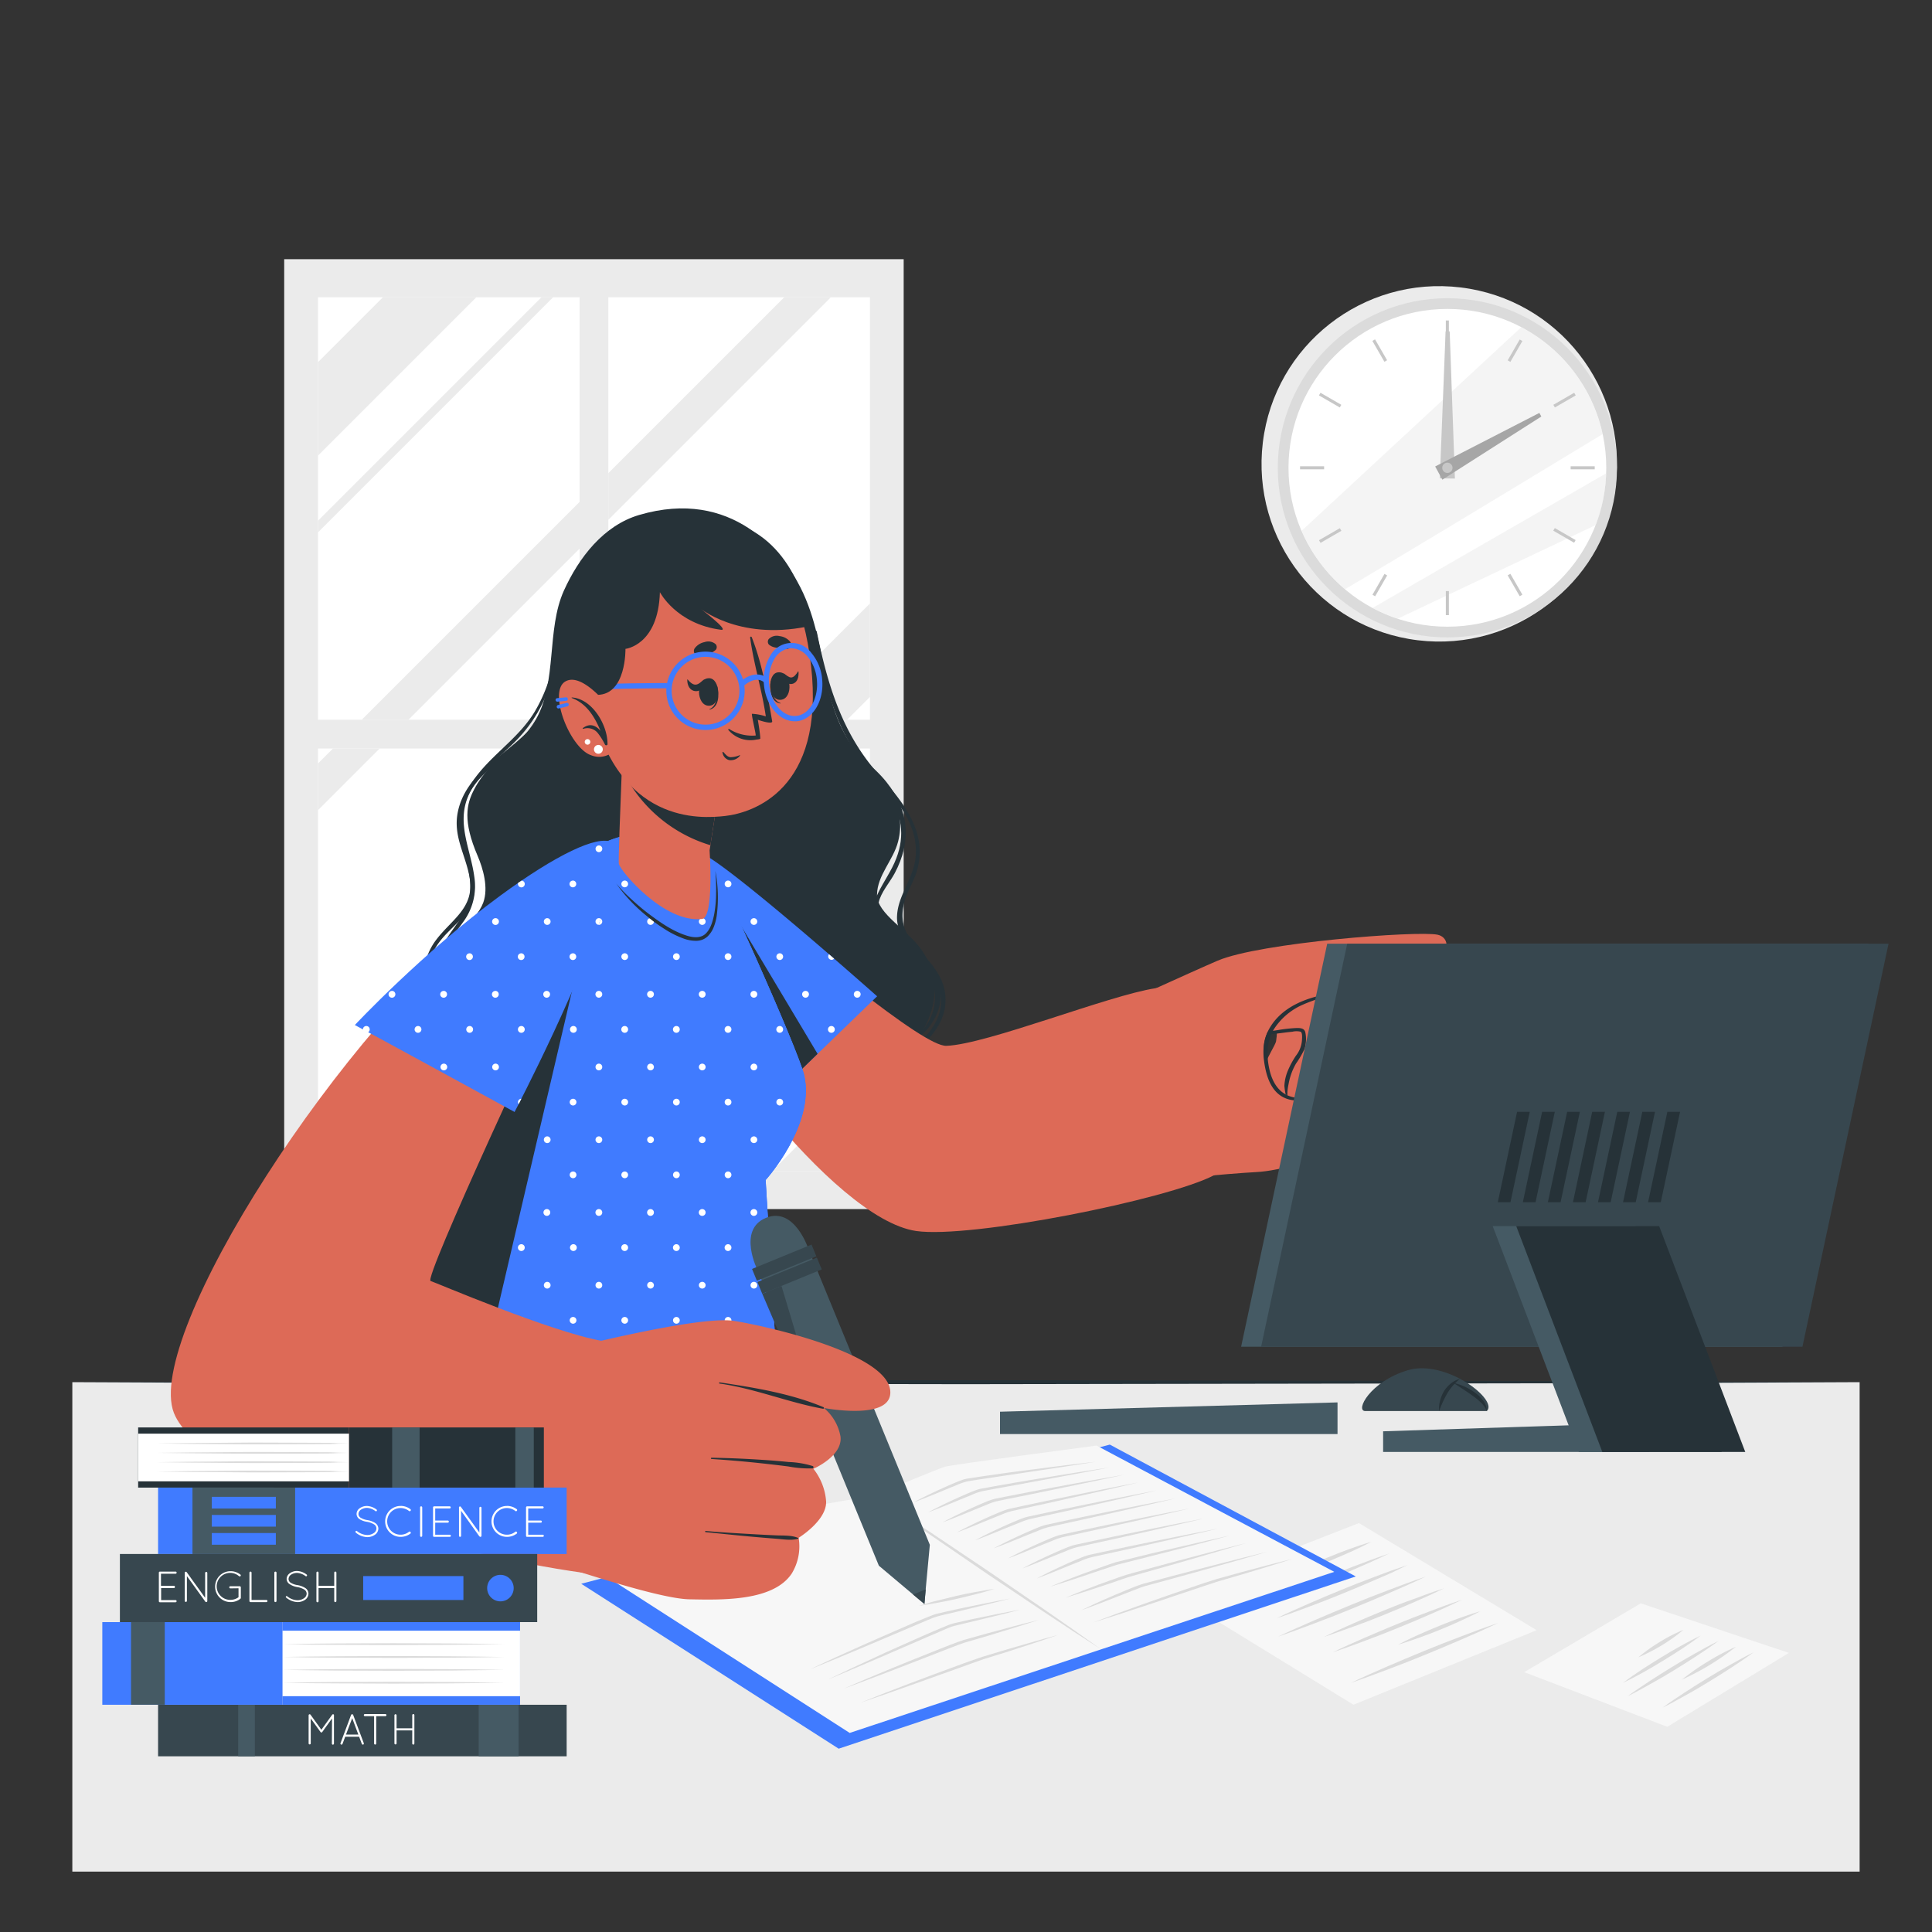 <svg xmlns="http://www.w3.org/2000/svg" viewBox="0 0 500 500"><rect x="0" y="0" width="500" height="500" fill="#333333" stroke="none"/><g id="freepik--background-complete--inject-80"><rect x="73.55" y="67.08" width="160.32" height="245.83" style="fill:#ebebeb"></rect><rect x="82.29" y="76.93" width="67.71" height="109.34" style="fill:#fff"></rect><rect x="157.44" y="76.93" width="67.7" height="109.34" style="fill:#fff"></rect><rect x="82.29" y="193.72" width="67.71" height="109.34" style="fill:#fff"></rect><rect x="157.44" y="193.72" width="67.7" height="109.34" style="fill:#fff"></rect><polygon points="123.28 76.93 82.29 117.92 82.29 93.74 99.1 76.93 123.28 76.93" style="fill:#ebebeb"></polygon><polygon points="82.29 299.03 150 231.32 150 255.49 102.42 303.07 82.29 303.07 82.29 299.03" style="fill:#ebebeb"></polygon><polygon points="211.77 193.72 157.44 248.06 157.44 223.88 187.59 193.72 211.77 193.72" style="fill:#ebebeb"></polygon><polygon points="225.14 156.18 225.14 180.36 219.22 186.28 195.04 186.28 225.14 156.18" style="fill:#ebebeb"></polygon><polygon points="225.14 277.74 225.14 301.91 223.98 303.07 199.81 303.07 225.14 277.74" style="fill:#ebebeb"></polygon><polygon points="86.17 193.72 98.25 193.72 82.29 209.68 82.29 197.6 86.17 193.72" style="fill:#ebebeb"></polygon><polygon points="93.61 186.28 150 129.89 150 141.98 105.7 186.28 93.61 186.28" style="fill:#ebebeb"></polygon><polygon points="215.04 76.93 157.44 134.53 157.44 122.45 202.96 76.93 215.04 76.93" style="fill:#ebebeb"></polygon><polygon points="143.15 76.93 82.29 137.79 82.29 134.77 140.12 76.93 143.15 76.93" style="fill:#ebebeb"></polygon><polygon points="120.13 303.07 150 273.2 150 276.22 123.15 303.07 120.13 303.07" style="fill:#ebebeb"></polygon><polygon points="225.14 198.06 225.14 201.08 157.44 268.78 157.44 265.75 225.14 198.06" style="fill:#ebebeb"></polygon><circle cx="372.47" cy="120.05" r="45.99" transform="translate(208.3 475.28) rotate(-83.06)" style="fill:#ebebeb"></circle><circle cx="374.58" cy="121.07" r="43.89" style="fill:#dbdbdb"></circle><circle cx="374.58" cy="121.07" r="41.12" style="fill:#fff"></circle><path d="M414.76,112.35c-18.72,11.34-49.49,30-66.69,40.15a41,41,0,0,1-11.23-15.11l56.88-52.72A41.15,41.15,0,0,1,414.76,112.35Z" style="fill:#ebebeb;opacity:0.5"></path><path d="M415.67,122.51A40.92,40.92,0,0,1,413,135.87l-51.28,24.25a41.87,41.87,0,0,1-6.48-2.78C370.68,148.38,399,132.1,415.67,122.51Z" style="fill:#ebebeb;opacity:0.5"></path><rect x="374.18" y="82.94" width="0.79" height="6.23" style="fill:#c7c7c7"></rect><rect x="356.68" y="87.63" width="0.8" height="6.23" transform="translate(2.46 190.68) rotate(-30)" style="fill:#c7c7c7"></rect><rect x="343.86" y="100.45" width="0.79" height="6.23" transform="translate(82.42 349.9) rotate(-60)" style="fill:#c7c7c7"></rect><rect x="336.45" y="120.67" width="6.23" height="0.79" style="fill:#c7c7c7"></rect><rect x="341.14" y="138.18" width="6.23" height="0.79" transform="translate(-23.17 190.71) rotate(-30)" style="fill:#c7c7c7"></rect><rect x="353.96" y="151" width="6.23" height="0.8" transform="translate(47.56 385.12) rotate(-60.03)" style="fill:#c7c7c7"></rect><rect x="374.18" y="152.97" width="0.79" height="6.23" style="fill:#c7c7c7"></rect><rect x="391.69" y="148.28" width="0.8" height="6.23" transform="translate(-23.17 216.33) rotate(-30)" style="fill:#c7c7c7"></rect><rect x="404.51" y="135.46" width="0.79" height="6.23" transform="translate(82.42 419.93) rotate(-60)" style="fill:#c7c7c7"></rect><rect x="406.48" y="120.67" width="6.23" height="0.79" style="fill:#c7c7c7"></rect><rect x="401.79" y="103.17" width="6.23" height="0.79" transform="translate(2.48 216.38) rotate(-30.01)" style="fill:#c7c7c7"></rect><rect x="388.97" y="90.35" width="6.23" height="0.8" transform="translate(117.61 385.08) rotate(-60.03)" style="fill:#c7c7c7"></rect><polygon points="375.18 85.76 376.53 123.85 372.63 123.8 374.12 85.75 375.18 85.76" style="fill:#c7c7c7"></polygon><polygon points="398.9 107.79 373.28 124.14 371.42 120.72 398.39 106.86 398.9 107.79" style="fill:#a6a6a6"></polygon><circle cx="374.58" cy="121.07" r="1.33" style="fill:#c7c7c7"></circle></g><g id="freepik--Desk--inject-80"><rect x="18.72" y="357.7" width="462.55" height="126.67" style="fill:#ebebeb"></rect><polygon points="18.67 357.7 76.49 357.45 134.31 357.36 249.94 357.18 365.58 357.36 423.4 357.45 481.22 357.7 423.4 357.96 365.58 358.05 249.94 358.23 134.31 358.05 76.49 357.96 18.67 357.7" style="fill:#263238"></polygon></g><g id="freepik--Sheets--inject-80"><polygon points="394.46 432.75 424.63 414.94 462.96 427.77 431.49 446.89 394.46 432.75" style="fill:#f7f7f7"></polygon><path d="M430.29,441.93c1.86-1.37,3.77-2.64,5.69-3.9s3.87-2.48,5.83-3.68,3.93-2.37,5.94-3.48l3-1.67c1-.53,2-1.08,3.07-1.58-.92.69-1.88,1.33-2.82,2l-2.87,1.91c-1.91,1.27-3.87,2.47-5.82,3.67s-3.94,2.37-5.95,3.48S432.36,440.91,430.29,441.93Z" style="fill:#dbdbdb"></path><path d="M435.28,434.69A61.15,61.15,0,0,1,442,430a59.15,59.15,0,0,1,7.27-3.83,67.21,67.21,0,0,1-14,8.52Z" style="fill:#dbdbdb"></path><path d="M421.2,439c1.86-1.37,3.77-2.65,5.69-3.91s3.87-2.47,5.83-3.68,3.93-2.36,5.94-3.48l3-1.67c1-.52,2-1.08,3.07-1.58-.92.7-1.88,1.33-2.82,2l-2.87,1.91c-1.91,1.27-3.87,2.47-5.82,3.68s-3.94,2.36-5.95,3.47S423.27,438,421.2,439Z" style="fill:#dbdbdb"></path><path d="M420,435.53c3.16-2.38,6.47-4.5,9.82-6.55s6.78-4,10.35-5.71c-3.16,2.39-6.47,4.51-9.83,6.56S423.61,433.82,420,435.53Z" style="fill:#dbdbdb"></path><path d="M424,428.92a42.89,42.89,0,0,1,5.58-4,41.22,41.22,0,0,1,6.1-3.12A47.09,47.09,0,0,1,424,428.92Z" style="fill:#dbdbdb"></path><polygon points="304.04 412.78 351.7 394.17 397.69 421.89 350.27 441.18 304.04 412.78" style="fill:#f7f7f7"></polygon><path d="M349.6,435.53c3.11-1.49,6.25-2.87,9.4-4.24s6.33-2.68,9.51-4,6.37-2.56,9.59-3.77l4.82-1.82c1.63-.56,3.24-1.17,4.87-1.71-1.55.75-3.12,1.45-4.68,2.17l-4.72,2.07c-3.15,1.38-6.33,2.68-9.51,4s-6.37,2.56-9.59,3.77S352.86,434.42,349.6,435.53Z" style="fill:#dbdbdb"></path><path d="M361.82,425.65c3.39-1.8,6.91-3.33,10.45-4.78s7.13-2.79,10.82-3.87a131.94,131.94,0,0,1-21.27,8.65Z" style="fill:#dbdbdb"></path><path d="M344.9,427.62c2.72-1.32,5.47-2.55,8.23-3.75s5.54-2.37,8.33-3.52,5.59-2.24,8.42-3.29l4.23-1.58c1.43-.49,2.84-1,4.28-1.47-1.35.67-2.73,1.28-4.09,1.93l-4.13,1.83c-2.76,1.22-5.55,2.36-8.33,3.51s-5.6,2.24-8.42,3.29S347.77,426.68,344.9,427.62Z" style="fill:#dbdbdb"></path><path d="M342.68,423.62c2.51-1.24,5.06-2.38,7.61-3.51s5.13-2.19,7.71-3.26,5.18-2.08,7.8-3l3.93-1.45c1.32-.45,2.63-.93,4-1.35-1.24.63-2.52,1.2-3.78,1.8l-3.82,1.71c-2.55,1.13-5.13,2.2-7.71,3.26s-5.18,2.08-7.8,3S345.35,422.76,342.68,423.62Z" style="fill:#dbdbdb"></path><path d="M330.81,423.54c3.1-1.48,6.25-2.87,9.4-4.23s6.33-2.69,9.5-4,6.38-2.57,9.6-3.78l4.82-1.81c1.62-.57,3.23-1.17,4.87-1.71-1.55.75-3.12,1.44-4.68,2.16l-4.73,2.07c-3.14,1.38-6.32,2.69-9.5,4s-6.37,2.57-9.59,3.77S334.07,422.44,330.81,423.54Z" style="fill:#dbdbdb"></path><path d="M330.42,418.79c2.74-1.33,5.53-2.57,8.32-3.79s5.61-2.4,8.43-3.56,5.66-2.27,8.51-3.33l4.29-1.6c1.44-.49,2.87-1,4.33-1.49-1.37.68-2.76,1.3-4.14,2L356,408.82c-2.79,1.23-5.61,2.39-8.42,3.55s-5.66,2.27-8.52,3.34S333.32,417.84,330.42,418.79Z" style="fill:#dbdbdb"></path><path d="M321.41,417.55c3.11-1.49,6.25-2.87,9.41-4.24s6.32-2.68,9.5-4,6.37-2.56,9.59-3.77l4.83-1.81c1.62-.57,3.23-1.18,4.86-1.72-1.55.75-3.12,1.45-4.68,2.17l-4.72,2.07c-3.15,1.38-6.33,2.68-9.5,4s-6.38,2.56-9.6,3.77S324.67,416.45,321.41,417.55Z" style="fill:#dbdbdb"></path><path d="M332.33,408.2c3.62-1.89,7.34-3.5,11.1-5.05s7.56-3,11.47-4.12c-3.61,1.89-7.34,3.5-11.09,5.05S336.24,407,332.33,408.2Z" style="fill:#dbdbdb"></path></g><g id="freepik--Character--inject-80"><path d="M119.23,269.23c11,14.25,30.6,20,47.81,21.5,17.54,1.48,37.33.21,53.39-7.65,7-3.43,13.54-8.51,17.72-15.2,4.5-7.17,5.16-14.8.6-21.69-3.68-5.57-11.86-9.65-11.78-14.68s4.24-8.92,5.46-13.73c2.08-8.22-2.24-14.5-7.87-20-13.32-13-9.33-29.7-17.37-45.68-4.57-9.09-17.66-25.93-41.8-18.82-9.17,2.71-15.57,11-19.45,19.56-4.56,10.11-1.7,23.58-7.22,33.28-4.73,8.27-11.44,9.48-16,18.17-2,3.76-3,8.18.9,17.23,1.4,3.28,2.85,8.25,1.44,12.09-2,5.32-8.29,7.65-10.46,13.19C111.65,254.47,114.37,262.94,119.23,269.23Z" style="fill:#263238"></path><path d="M232.76,269.9c8.26-1.21,12-12.6,6.88-18.55-3.24-3.77-8.17-5.58-11.42-9.33-5.34-6.18-.38-11.58,2.67-17.5,6.61-12.82-1.95-21.71-11-29.87-6.88-6.2-8.18-13.18-8.48-22.13,0-.13.23-.15.24,0,.53,6.59,1.33,13.07,5.79,18.3,3.64,4.25,8.52,7.2,12,11.61,5.89,7.39,6.49,15.31,2.11,23.56-1.26,2.36-3.62,5-4.16,7.63-1.26,6.14,3.27,9.39,7.57,12.49,3.3,2.38,7,5,8.15,9.15,1.8,6.25-3.86,14.59-10.26,15.15C232.54,270.43,232.42,270,232.76,269.9Z" style="fill:#263238"></path><path d="M228.17,276.1c5.1-3,10.63-5.71,13.69-11.06,4.52-7.91-.87-14-5.91-19.76-2.16-2.46-4-4.92-3.79-8.33.25-5.13,4-9.37,4.71-14.45,1.65-12.11-10.1-19.63-16-28.62-6-9.18-7.79-19.85-9.85-30.39,0-.22.31-.3.35-.07,2.72,13.47,6.46,26.13,15.71,36.63,6.45,7.31,13.32,15.24,10.12,25.63-.79,2.56-2.32,4.87-3.05,7.42-1.45,5.07-.14,8.39,3.14,12.08s6.81,7.19,7.34,12.17c1,9.66-8.6,15.92-16.12,19.51A.43.43,0,0,1,228.17,276.1Z" style="fill:#263238"></path><path d="M112.47,243.79c4.13-5.83,10.66-8.69,9-17.07-1.14-5.78-4.21-10.41-3-16.51,1-5.06,4.22-9,8-12.25,4.83-4.2,10.17-7.58,13.71-13.07,3.86-6,5.62-13,7.43-19.82,0-.13.27-.08.24.06-1.91,9.24-4.24,18.72-11.22,25.59-3.63,3.59-8,6.3-11.65,9.92-6.49,6.53-6.45,13.72-3.7,21.93,1.26,3.78,2.38,7.56.66,11.38s-5.34,6.19-7.88,9.39c-10.79,13.57,5.65,30.92,19.28,33.46.61.11.54,1.06-.09,1-10.2-1.59-21-11-23.19-21.09A16.12,16.12,0,0,1,112.47,243.79Z" style="fill:#263238"></path><path d="M112.91,251.08c.11-6.11,3.89-9.47,6.82-14.25,4.6-7.52-.15-15-.72-22.9-.39-5.53,1.84-10.22,5.24-14.26,4.57-5.44,10.42-9.31,14.16-15.54A39.69,39.69,0,0,0,143.87,162c0-.15.21-.12.22,0,.78,10.88-2.54,21.1-9.77,28.87-4.58,4.93-10.76,9-13.32,15.58-2.72,7,.81,13.45,1.75,20.45a15.57,15.57,0,0,1-2.94,11.79c-1.85,2.61-4.11,5-5.13,8.15-1.39,4.27-.48,9,1.26,13.08,5.48,12.83,18.87,20.89,31.63,23,.45.07.41.81,0,.74A44.44,44.44,0,0,1,118.31,266C115.23,261.76,112.81,256.48,112.91,251.08Z" style="fill:#263238"></path><polygon points="150.42 409.88 287.22 373.86 350.87 407.98 217.05 452.56 150.42 409.88" style="fill:#407BFF"></polygon><path d="M158.9,409.27l61,39.21,125.41-41.69-61.53-32.68s-37.53,4.94-39.28,5.48-18.3,7.42-18.3,7.42-23.22,4-24.8,4.57S158.9,409.27,158.9,409.27Z" style="fill:#f7f7f7"></path><polygon points="226.21 387.01 233.66 391.84 241.06 396.73 255.8 406.62 270.44 416.65 277.73 421.72 284.97 426.85 277.52 422.02 270.12 417.13 255.38 407.24 240.74 397.21 233.45 392.14 226.21 387.01" style="fill:#dbdbdb"></polygon><path d="M237.86,415.59c1.58-.52,3.19-1,4.8-1.38s3.23-.81,4.85-1.19,3.26-.72,4.9-1,3.28-.61,4.94-.83c-1.59.52-3.2,1-4.81,1.39s-3.23.81-4.85,1.18-3.24.72-4.88,1S239.53,415.37,237.86,415.59Z" style="fill:#dbdbdb"></path><path d="M209.88,431.92c4.13-2,8.3-3.87,12.47-5.74s8.37-3.69,12.57-5.52c2.09-.92,4.21-1.78,6.34-2.63a9.83,9.83,0,0,1,1.69-.5l1.68-.39,3.35-.75c4.48-.94,9-1.86,13.46-2.68-4.43,1.15-8.88,2.21-13.33,3.29l-3.33.79a25.11,25.11,0,0,0-3.26.89c-2.11.85-4.21,1.78-6.32,2.66l-12.63,5.35C218.35,428.46,214.13,430.22,209.88,431.92Z" style="fill:#dbdbdb"></path><path d="M214.15,434.72q6-2.91,12.08-5.68c4-1.88,8.11-3.66,12.17-5.48q3-1.35,6.14-2.63c.52-.21,1-.42,1.58-.62s1.1-.28,1.64-.41l3.26-.74c4.35-.92,8.71-1.81,13.09-2.59-4.31,1.13-8.63,2.16-13,3.21l-3.24.78c-.54.13-1.09.25-1.59.42s-1,.4-1.52.61l-6.12,2.64c-4.09,1.75-8.15,3.57-12.24,5.3S218.27,433,214.15,434.72Z" style="fill:#dbdbdb"></path><path d="M218.39,437c4.08-1.79,8.19-3.51,12.31-5.21s8.26-3.35,12.4-5c2.08-.81,4.12-1.64,6.28-2.36l6.44-1.8c4.3-1.16,8.6-2.32,12.94-3.38-4.24,1.4-8.5,2.69-12.77,4l-6.41,1.88c-2.06.7-4.14,1.57-6.22,2.35-4.16,1.59-8.29,3.26-12.46,4.83S222.58,435.51,218.39,437Z" style="fill:#dbdbdb"></path><path d="M279.82,416.74q5.7-2.78,11.55-5.16c1-.4,1.95-.81,2.94-1.18.5-.18,1-.36,1.53-.52l1.53-.4,6.11-1.63c4.06-1.09,8.15-2.12,12.23-3.18s8.16-2.07,12.26-3.08c-4.05,1.19-8.09,2.37-12.15,3.5s-8.11,2.3-12.18,3.4l-6.09,1.66-1.52.42c-.47.15-1,.34-1.46.53l-2.94,1.13C287.72,413.78,283.8,415.32,279.82,416.74Z" style="fill:#dbdbdb"></path><path d="M275.7,413.51q5.66-2.38,11.41-4.43c1.93-.68,3.83-1.4,5.83-1.93l5.9-1.61c3.93-1.08,7.88-2.11,11.82-3.16s7.89-2.05,11.85-3.05c-3.91,1.18-7.81,2.35-11.73,3.48s-7.84,2.28-11.77,3.37l-5.88,1.66c-1,.26-1.92.6-2.89.92l-2.9,1Q281.57,411.74,275.7,413.51Z" style="fill:#dbdbdb"></path><path d="M271.72,410.64c3.75-1.55,7.53-3,11.35-4.36,1.91-.67,3.8-1.38,5.76-2l5.91-1.45c3.94-1,7.88-1.87,11.83-2.79s7.89-1.81,11.85-2.68c-3.91,1.06-7.82,2.11-11.74,3.12s-7.84,2-11.77,3c-2,.5-3.94,1-5.88,1.49l-5.74,1.91Q277.54,408.89,271.72,410.64Z" style="fill:#dbdbdb"></path><path d="M268.32,408.51c3.6-1.94,7.29-3.64,11.06-5.22.47-.2.94-.39,1.43-.56a12.15,12.15,0,0,1,1.51-.42l3-.65,6-1.27c8-1.66,16-3.28,24-4.8-7.92,1.87-15.87,3.65-23.81,5.43l-6,1.31-3,.67a16.61,16.61,0,0,0-2.83,1C275.88,405.47,272.15,407.11,268.32,408.51Z" style="fill:#dbdbdb"></path><path d="M264.59,405.92c3.6-1.94,7.29-3.64,11.06-5.23.47-.2.94-.38,1.43-.55a10.41,10.41,0,0,1,1.52-.42l3-.65,6-1.27c8-1.66,15.95-3.29,23.95-4.81-7.92,1.88-15.87,3.66-23.81,5.44l-6,1.31-3,.67a16.61,16.61,0,0,0-2.83,1C272.15,402.88,268.42,404.51,264.59,405.92Z" style="fill:#dbdbdb"></path><path d="M260.86,403.32c3.6-1.93,7.29-3.63,11.06-5.22.47-.2.94-.38,1.43-.55a10.41,10.41,0,0,1,1.52-.42l3-.65,6-1.28c8-1.66,15.95-3.28,23.95-4.8-7.92,1.88-15.87,3.66-23.81,5.43l-6,1.32-3,.67a17.48,17.48,0,0,0-2.83,1C268.42,400.29,264.69,401.92,260.86,403.32Z" style="fill:#dbdbdb"></path><path d="M257.13,400.73c3.6-1.93,7.29-3.64,11.06-5.22.47-.2.94-.39,1.43-.56a10.36,10.36,0,0,1,1.52-.41l3-.66,6-1.27c8-1.66,16-3.28,24-4.8-7.92,1.88-15.87,3.66-23.81,5.43l-6,1.32-3,.67a16,16,0,0,0-2.83,1C264.69,397.7,261,399.33,257.13,400.73Z" style="fill:#dbdbdb"></path><path d="M252.32,398.65c3.6-1.94,7.29-3.64,11.06-5.23.47-.19.94-.38,1.43-.55a11.83,11.83,0,0,1,1.52-.42l3-.65,6-1.27c8-1.66,16-3.28,24-4.8-7.92,1.87-15.87,3.65-23.81,5.43l-6,1.31-3,.67a16.91,16.91,0,0,0-2.83,1C259.88,395.61,256.15,397.25,252.32,398.65Z" style="fill:#dbdbdb"></path><path d="M247.64,396.59c3.6-1.94,7.29-3.64,11.06-5.23.47-.2.94-.38,1.43-.55a10.41,10.41,0,0,1,1.52-.42l3-.65,6-1.27c8-1.66,15.95-3.29,23.95-4.8-7.92,1.87-15.87,3.65-23.81,5.43l-6,1.31-3,.67a16.91,16.91,0,0,0-2.83,1C255.2,393.55,251.47,395.19,247.64,396.59Z" style="fill:#dbdbdb"></path><path d="M243.91,394c3.59-1.94,7.28-3.64,11-5.22.47-.2.94-.39,1.43-.55a9.29,9.29,0,0,1,1.52-.42l3-.6,6-1.17c8-1.52,16-3,24-4.36-7.95,1.73-15.91,3.36-23.87,5l-6,1.21-3,.62a16.46,16.46,0,0,0-2.82,1C251.46,391,247.74,392.59,243.91,394Z" style="fill:#dbdbdb"></path><path d="M240.18,391.4c3.59-1.93,7.27-3.63,11-5.21.47-.2.94-.38,1.43-.55a9,9,0,0,1,1.52-.41l3-.55,6-1.05c8-1.35,16-2.66,24-3.85-8,1.56-15.95,3-23.93,4.48l-6,1.09-3,.57a15.05,15.05,0,0,0-2.81,1C247.72,388.38,244,390,240.18,391.4Z" style="fill:#dbdbdb"></path><path d="M236.45,388.81c3.58-1.92,7.26-3.62,11-5.2.47-.2.94-.39,1.43-.55a7.74,7.74,0,0,1,1.52-.41l3-.46,6-.86c4-.56,8-1.05,12.05-1.57s8-1,12.06-1.44c-8,1.27-16,2.45-24,3.65l-6,.9-3,.48a14.41,14.41,0,0,0-2.8.94C244,385.79,240.27,387.41,236.45,388.81Z" style="fill:#dbdbdb"></path><path d="M222.72,440.65c4.17-1.7,8.37-3.32,12.58-4.93s8.44-3.15,12.66-4.72c2.12-.78,4.22-1.53,6.39-2.25l6.47-1.95c4.32-1.25,8.64-2.51,13-3.68-4.26,1.49-8.54,2.88-12.83,4.27l-6.44,2c-2.1.71-4.22,1.53-6.34,2.27l-12.72,4.55C231.24,437.74,227,439.22,222.72,440.65Z" style="fill:#dbdbdb"></path><path d="M282.9,419.9c4.22-1.61,8.47-3.15,12.72-4.67s8.54-3,12.81-4.46c2.14-.74,4.26-1.44,6.46-2.12l6.53-1.81c4.36-1.17,8.72-2.34,13.11-3.42-4.3,1.4-8.62,2.71-12.95,4l-6.51,1.9c-2.12.66-4.27,1.44-6.41,2.14l-12.86,4.29C291.51,417.17,287.21,418.57,282.9,419.9Z" style="fill:#dbdbdb"></path><path d="M170.67,243c6.78,20.66,44.82,72.41,66.41,75.58,14.08,2.06,65.33-8.17,77.21-14.48,13.91-7.38-6-49.75-15.17-48.36-12.26,1.86-43.67,14.53-54.19,14.92-6.05.23-35.5-24.58-63.52-47.62C170.56,214.15,166.62,230.7,170.67,243Z" style="fill:#dd6a57"></path><path d="M312.65,250c7.42-.21,15.9-1.05,23.25,1.47s10.35,14.25,9.45,17.05-9.3,19.33-16.7,16.95,1.38-14.33,1.6-16,.57-3.68-.88-4S299.79,269,299.79,269Z" style="fill:#dd6a57"></path><path d="M312.8,251.19c.42.13,22.74-1.3,30.09,1.21s10.35,14.26,9.45,17-9.3,19.34-16.69,17,1.38-14.34,1.59-16,.57-3.68-.87-4-29.59,3.43-29.59,3.43Z" style="fill:#dd6a57"></path><path d="M333.44,284.66c-.54-1.46-.13-3.27.17-4.76a16.18,16.18,0,0,1,1.79-4.64,26.47,26.47,0,0,0,2.21-3.78,8.58,8.58,0,0,0,.22-4.24c-.23-1.22-1.43-1.21-2.47-1.18a37.59,37.59,0,0,0-4.61.52c-1.64.25-3.27.53-4.9.8a41.46,41.46,0,0,0-5.06,1c-.12,0-.11.24,0,.23a41.08,41.08,0,0,0,4.29-.48c1.62-.21,3.24-.4,4.86-.58s3-.4,4.53-.54a4.55,4.55,0,0,1,2.14,0c.52.31.35,1.79.33,2.28a7.23,7.23,0,0,1-1.54,3.91,22.3,22.3,0,0,0-2.07,3.81,11.46,11.46,0,0,0-.93,4,16.08,16.08,0,0,0,.74,3.75C333.21,284.91,333.5,284.83,333.44,284.66Z" style="fill:#263238"></path><path d="M283.1,263.05s26.5-12.08,32-14.42c10.95-4.69,51.73-7.81,56.92-6.73s3.7,12-24.21,14.79c-14.7,1.49-19.37,8.14-20.45,12.31s.39,13.06,7.33,15.08,14.64-6.58,21.32-5.66-1.22,11.17-7.84,16.43S331.63,303,325,303.34s-27.64,2.33-27.64,2.33Z" style="fill:#dd6a57"></path><path d="M344.75,282c-3.24,1.18-7,2.83-10.47,1.86s-5.12-4-5.83-7.43-.61-7,1.25-10.09a16.88,16.88,0,0,1,7.2-6.21,41,41,0,0,1,11.33-3.2c.17,0,.11-.29-.07-.27-3.62.4-14.77,1.26-19.54,9.33-1.95,3.29-1.9,6.81-1.2,10.31.64,3.23,2,6.59,5.26,7.93,4,1.64,8.52-.54,12.24-2.07C345.08,282.09,344.92,281.93,344.75,282Z" style="fill:#263238"></path><path d="M227,257.84s-9.66,9.33-18.43,17.82c-6.9,6.73-13.27,12.93-13.87,13.65a284.69,284.69,0,0,1-22.64-42.53c-8.42-20.15-1.4-29.48,8.09-26.4a17.16,17.16,0,0,1,4.08,2C195.56,229.9,227,257.84,227,257.84Z" style="fill:#407BFF"></path><path d="M169.23,238.49a.87.87,0,1,1-.87-.87A.87.87,0,0,1,169.23,238.49Zm12.5-.87a.87.87,0,1,0,.88.87A.87.87,0,0,0,181.73,237.62Zm13.38,0a.87.87,0,1,0,.87.87A.87.87,0,0,0,195.11,237.62Zm-20.06-9.73a.87.87,0,1,0,.87.87A.87.87,0,0,0,175.05,227.89Zm13.37,0a.87.87,0,1,0,.87.87A.87.87,0,0,0,188.42,227.89Zm-6.69,28.55a.88.88,0,1,0,.88.88A.87.87,0,0,0,181.73,256.44Zm13.38,0a.88.88,0,1,0,.87.88A.87.87,0,0,0,195.11,256.44Zm13.37,0a.88.88,0,1,0,.87.88A.87.87,0,0,0,208.48,256.44Zm13.37,0a.88.88,0,1,0,.88.88A.87.87,0,0,0,221.85,256.44Zm-46.8-9.73a.87.87,0,1,0,.87.87A.87.87,0,0,0,175.05,246.71Zm13.37,0a.87.87,0,1,0,.87.87A.87.87,0,0,0,188.42,246.71Zm13.37,0a.87.87,0,1,0,.88.87A.87.87,0,0,0,201.79,246.71Zm12.76.25a.87.87,0,1,0,1.32,1.14Zm-19.44,28.31a.87.87,0,1,0,.87.87A.87.87,0,0,0,195.11,275.27Zm-6.69-9.74a.88.88,0,1,0,.87.87A.87.87,0,0,0,188.42,265.53Zm13.37,0a.88.88,0,1,0,.88.87A.87.87,0,0,0,201.79,265.53Zm13.38,0a.88.88,0,1,0,.87.87A.88.88,0,0,0,215.17,265.53Z" style="fill:#fff"></path><path d="M211.59,272.74l-3,2.92c-6.9,6.73-13.28,12.93-13.87,13.65a284.69,284.69,0,0,1-22.64-42.53c-.49-1.18-.94-2.33-1.33-3.45-.21-.6-.41-1.19-.59-1.77-5.2-16.53,1.38-24,10-21.18l.18.07Z" style="fill:#263238"></path><path d="M201,353.1l-2.85-47.72s12.84-14.2,10-27c-1.43-6.5-23.58-55.87-25.75-57.9-8.73-8.13-23.46-4.89-29.5-.32-33.48,25.3-57.07,79.59-68.39,133Z" style="fill:#407BFF"></path><path d="M201,353.1l-2.85-47.72s12.84-14.2,10-27c-1.43-6.5-23.58-55.87-25.75-57.9-8.73-8.13-23.46-4.89-29.5-.32-33.48,25.3-57.07,79.59-68.39,133Z" style="fill:#407BFF"></path><path d="M198.1,305.38,201,353.1H84.45c11.32-53.37,34.91-107.66,68.39-133a19.57,19.57,0,0,1,4.24-2.37c7.14-3,18.18-3.91,25.26,2.69,2.17,2,24.32,51.4,25.75,57.9C210.94,291.18,198.1,305.38,198.1,305.38Z" style="fill:#407BFF"></path><path d="M155.86,219.67a.87.87,0,1,1-.87-.87A.87.87,0,0,1,155.86,219.67Zm12.5-.87a.87.87,0,1,0,.87.87A.87.87,0,0,0,168.36,218.8Zm12.59.51a.87.87,0,0,0,.79,1.23.85.85,0,0,0,.5-.16A14.06,14.06,0,0,0,181,219.31Zm-39.33,18.31a.87.87,0,1,0,.87.87A.88.88,0,0,0,141.62,237.62Zm13.37,0a.87.87,0,1,0,.87.87A.87.87,0,0,0,155,237.62Zm13.37,0a.87.87,0,1,0,.87.87A.87.87,0,0,0,168.36,237.62Zm13.37,0a.87.87,0,1,0,.88.87A.87.87,0,0,0,181.73,237.62Zm-33.43-9.73a.87.87,0,1,0,.88.87A.87.87,0,0,0,148.3,227.89Zm13.38,0a.87.87,0,1,0,.87.87A.87.87,0,0,0,161.68,227.89Zm13.37,0a.87.87,0,1,0,.87.87A.87.87,0,0,0,175.05,227.89Zm-46.81,28.55a.88.88,0,1,0,.88.88A.87.87,0,0,0,128.24,256.44Zm13.38,0a.88.88,0,1,0,0,1.75.88.88,0,0,0,0-1.75Zm13.37,0a.88.88,0,1,0,.87.88A.87.87,0,0,0,155,256.44Zm13.37,0a.88.88,0,1,0,.87.88A.87.87,0,0,0,168.36,256.44Zm13.37,0a.88.88,0,1,0,.88.88A.87.87,0,0,0,181.73,256.44Zm13.38,0a.88.88,0,1,0,.87.88A.87.87,0,0,0,195.11,256.44Zm-60.18-9.73a.87.87,0,1,0,.87.87A.87.87,0,0,0,134.93,246.71Zm13.37,0a.87.87,0,1,0,.88.87A.87.87,0,0,0,148.3,246.71Zm13.38,0a.87.87,0,1,0,.87.87A.87.87,0,0,0,161.68,246.71Zm13.37,0a.87.87,0,1,0,.87.87A.87.87,0,0,0,175.05,246.71Zm13.37,0a.87.87,0,1,0,.87.87A.87.87,0,0,0,188.42,246.71Zm-73.55,28.56a.87.87,0,1,0,.87.87A.87.87,0,0,0,114.87,275.27Zm13.37,0a.87.87,0,1,0,.88.87A.87.87,0,0,0,128.24,275.27Zm13.38,0a.87.87,0,1,0,.87.87A.88.88,0,0,0,141.62,275.27Zm13.37,0a.87.87,0,1,0,.87.87A.87.87,0,0,0,155,275.27Zm13.37,0a.87.87,0,1,0,.87.87A.87.87,0,0,0,168.36,275.27Zm13.37,0a.87.87,0,1,0,.88.87A.87.87,0,0,0,181.73,275.27Zm13.38,0a.87.87,0,1,0,.87.87A.87.87,0,0,0,195.11,275.27Zm-73.55-9.74a.88.88,0,1,0,.87.87A.87.87,0,0,0,121.56,265.53Zm13.37,0a.88.88,0,1,0,.87.87A.87.87,0,0,0,134.93,265.53Zm13.37,0a.88.88,0,0,0,0,1.75.88.88,0,1,0,0-1.75Zm13.38,0a.88.88,0,1,0,.87.87A.87.87,0,0,0,161.68,265.53Zm13.37,0a.88.88,0,1,0,.87.87A.87.87,0,0,0,175.05,265.53Zm13.37,0a.88.88,0,1,0,.87.87A.87.87,0,0,0,188.42,265.53Zm13.37,0a.88.88,0,1,0,.88.87A.87.87,0,0,0,201.79,265.53Zm-99.62,28.89c-.19.46-.38.93-.56,1.4a.87.87,0,0,0,.76-.86A.82.82,0,0,0,102.17,294.42Zm12.7-.33a.87.87,0,1,0,.87.87A.87.87,0,0,0,114.87,294.09Zm13.37,0a.87.87,0,1,0,.88.87A.87.87,0,0,0,128.24,294.09Zm13.38,0a.87.87,0,1,0,.87.87A.88.88,0,0,0,141.62,294.09Zm13.37,0a.87.87,0,1,0,.87.87A.87.87,0,0,0,155,294.09Zm13.37,0a.87.87,0,1,0,.87.87A.87.87,0,0,0,168.36,294.09Zm13.37,0a.87.87,0,1,0,.88.87A.87.87,0,0,0,181.73,294.09Zm13.38,0a.87.87,0,1,0,.87.87A.87.87,0,0,0,195.11,294.09Zm-86.93-9.73a.87.87,0,1,0,.88.87A.87.87,0,0,0,108.18,284.36Zm13.38,0a.87.87,0,1,0,.87.87A.87.87,0,0,0,121.56,284.36Zm13.37,0a.87.87,0,1,0,.87.87A.87.87,0,0,0,134.93,284.36Zm13.37,0a.87.87,0,1,0,.88.87A.87.87,0,0,0,148.3,284.36Zm13.38,0a.87.87,0,1,0,.87.87A.87.87,0,0,0,161.68,284.36Zm13.37,0a.87.87,0,1,0,.87.87A.87.87,0,0,0,175.05,284.36Zm13.37,0a.87.87,0,1,0,.87.87A.87.87,0,0,0,188.42,284.36Zm13.37,0a.87.87,0,1,0,.88.87A.87.87,0,0,0,201.79,284.36ZM101.5,312.91a.88.88,0,1,0,.87.88A.87.87,0,0,0,101.5,312.91Zm13.37,0a.88.88,0,1,0,.87.88A.87.87,0,0,0,114.87,312.91Zm13.37,0a.88.88,0,1,0,.88.88A.87.87,0,0,0,128.24,312.91Zm13.38,0a.88.88,0,1,0,0,1.75.88.88,0,0,0,0-1.75Zm13.37,0a.88.88,0,1,0,.87.88A.87.87,0,0,0,155,312.91Zm13.37,0a.88.88,0,1,0,.87.88A.87.87,0,0,0,168.36,312.91Zm13.37,0a.88.88,0,1,0,.88.88A.87.87,0,0,0,181.73,312.91Zm13.38,0a.88.88,0,1,0,.87.88A.87.87,0,0,0,195.11,312.91Zm-86.93-9.73a.87.87,0,1,0,.88.87A.87.87,0,0,0,108.18,303.18Zm13.38,0a.87.87,0,1,0,.87.87A.87.87,0,0,0,121.56,303.18Zm13.37,0a.87.87,0,1,0,.87.87A.87.87,0,0,0,134.93,303.18Zm13.37,0a.87.87,0,1,0,.88.87A.87.87,0,0,0,148.3,303.18Zm13.38,0a.87.87,0,1,0,.87.87A.87.87,0,0,0,161.68,303.18Zm13.37,0a.87.87,0,1,0,.87.87A.87.87,0,0,0,175.05,303.18Zm13.37,0a.87.87,0,1,0,.87.87A.87.87,0,0,0,188.42,303.18ZM94.81,322a.88.88,0,1,0,.87.87A.87.87,0,0,0,94.81,322Zm6.69,9.74a.87.87,0,1,0,.87.87A.87.87,0,0,0,101.5,331.74Zm13.37,0a.87.87,0,1,0,.87.87A.87.87,0,0,0,114.87,331.74Zm13.37,0a.87.87,0,1,0,.88.87A.87.87,0,0,0,128.24,331.74Zm13.38,0a.87.87,0,1,0,.87.87A.88.88,0,0,0,141.62,331.74Zm13.37,0a.87.87,0,1,0,.87.87A.87.87,0,0,0,155,331.74Zm13.37,0a.87.87,0,1,0,.87.87A.87.87,0,0,0,168.36,331.74Zm13.37,0a.87.87,0,1,0,.88.87A.87.87,0,0,0,181.73,331.74Zm13.38,0a.87.87,0,1,0,.87.87A.87.87,0,0,0,195.11,331.74ZM108.18,322a.88.88,0,1,0,.88.87A.87.87,0,0,0,108.18,322Zm13.38,0a.88.88,0,1,0,.87.87A.87.87,0,0,0,121.56,322Zm13.37,0a.88.88,0,1,0,.87.87A.87.87,0,0,0,134.93,322Zm13.37,0a.88.88,0,0,0,0,1.75.88.88,0,1,0,0-1.75Zm13.38,0a.88.88,0,1,0,.87.87A.87.87,0,0,0,161.68,322Zm13.37,0a.88.88,0,1,0,.87.87A.87.87,0,0,0,175.05,322Zm13.37,0a.88.88,0,1,0,.87.87A.87.87,0,0,0,188.42,322ZM94.81,340.83a.87.87,0,1,0,.87.87A.87.87,0,0,0,94.81,340.83Zm-6.68,9.73a.88.88,0,1,0,.87.87A.87.87,0,0,0,88.13,350.56Zm13.37,0a.88.88,0,1,0,.87.87A.87.87,0,0,0,101.5,350.56Zm13.37,0a.88.88,0,1,0,.87.87A.87.87,0,0,0,114.87,350.56Zm13.37,0a.88.88,0,0,0,0,1.75.88.88,0,1,0,0-1.75Zm13.38,0a.88.88,0,1,0,.87.87A.88.88,0,0,0,141.62,350.56Zm13.37,0a.88.88,0,1,0,.87.87A.87.87,0,0,0,155,350.56Zm13.37,0a.88.88,0,1,0,.87.87A.87.87,0,0,0,168.36,350.56Zm13.37,0a.88.88,0,0,0,0,1.75.88.88,0,1,0,0-1.75Zm13.38,0a.88.88,0,1,0,.87.87A.87.87,0,0,0,195.11,350.56Zm-86.93-9.73a.87.87,0,1,0,.88.87A.87.87,0,0,0,108.18,340.83Zm13.38,0a.87.87,0,1,0,.87.87A.87.87,0,0,0,121.56,340.83Zm13.37,0a.87.87,0,1,0,.87.87A.87.87,0,0,0,134.93,340.83Zm13.37,0a.87.87,0,1,0,.88.87A.87.87,0,0,0,148.3,340.83Zm13.38,0a.87.87,0,1,0,.87.87A.87.87,0,0,0,161.68,340.83Zm13.37,0a.87.87,0,1,0,.87.87A.87.87,0,0,0,175.05,340.83Zm13.37,0a.87.87,0,1,0,.87.87A.87.87,0,0,0,188.42,340.83Z" style="fill:#fff"></path><path d="M157.08,217.77,125.44,353.1h-41c11.32-53.37,34.91-107.66,68.39-133A19.57,19.57,0,0,1,157.08,217.77Z" style="fill:#263238"></path><path d="M183.64,220.05s1.22,17.42-1.95,17.78c-9.75,1.11-20.89-12.11-21.53-14.22-.16-.54.35-14.1.77-24.64.27-6.78.51-12.31.51-12.31l25.25,13.79-2.84,18.29Z" style="fill:#dd6a57"></path><path d="M186.69,200.45l-2.84,18.29A37.12,37.12,0,0,1,160.93,199c.27-6.78.51-12.31.51-12.31l3.18,1.6Z" style="fill:#263238"></path><path d="M209.9,172.26c3.67,32.28-15.25,38.12-22.21,38.91-6.32.71-27.93,2.33-34.91-29.4s6.86-43.64,21.23-46S206.23,140,209.9,172.26Z" style="fill:#dd6a57"></path><path d="M203.39,168c-.77-.06-1.46-.24-2.21-.37a3.6,3.6,0,0,1-2.19-.81,1.16,1.16,0,0,1-.06-1.41,2.88,2.88,0,0,1,2.79-.79,4.22,4.22,0,0,1,2.71,1.38A1.23,1.23,0,0,1,203.39,168Z" style="fill:#263238"></path><path d="M181,169.69a21,21,0,0,0,2.17-.56,3.59,3.59,0,0,0,2.11-1,1.16,1.16,0,0,0-.06-1.41,2.91,2.91,0,0,0-2.86-.55,4.2,4.2,0,0,0-2.57,1.61A1.23,1.23,0,0,0,181,169.69Z" style="fill:#263238"></path><path d="M185.64,177.69c0-.08-.17.12-.16.21.22,2.2.09,4.76-1.85,5.62-.06,0,0,.14,0,.13C186.07,183.14,186.19,179.74,185.64,177.69Z" style="fill:#263238"></path><path d="M183.51,175.52c-3.57,0-3.37,7.1-.06,7.13S186.5,175.55,183.51,175.52Z" style="fill:#263238"></path><path d="M182.12,175.93c-.61.42-1.2,1.15-2,1.25s-1.55-.62-2.14-1.32c-.06-.08-.12,0-.12.08,0,1.37.59,2.76,2.06,2.92s2.27-1.09,2.57-2.47C182.6,176.13,182.37,175.76,182.12,175.93Z" style="fill:#263238"></path><path d="M199.46,176.3c0-.08.17.1.17.19,0,2.22.32,4.76,2.34,5.45.06,0,.05.13,0,.12C199.5,181.77,199.08,178.39,199.46,176.3Z" style="fill:#263238"></path><path d="M201.39,174c3.55-.34,4,6.79.68,7.11S198.41,174.24,201.39,174Z" style="fill:#263238"></path><path d="M202.9,174.33c.59.35,1.19,1,1.86,1s1.32-.8,1.77-1.57c.05-.08.11,0,.12.07.11,1.36-.25,2.8-1.55,3.14s-2.12-.8-2.53-2.14C202.5,174.59,202.67,174.19,202.9,174.33Z" style="fill:#263238"></path><path d="M187.19,194.62c.52.53,1,1.25,1.84,1.34a6,6,0,0,0,2.39-.52.08.08,0,0,1,.09.12,3,3,0,0,1-2.83,1.15,2.34,2.34,0,0,1-1.7-2C187,194.59,187.12,194.55,187.19,194.62Z" style="fill:#263238"></path><path d="M196.12,186.27s.58,3.28.65,4.84c0,.15-.37.23-.9.28a.07.07,0,0,1-.06,0,7.44,7.44,0,0,1-7.3-2.48.16.16,0,0,1,.22-.23,11.13,11.13,0,0,0,6.84,1.67c.09-.43-1.19-5.59-.95-5.62a13.67,13.67,0,0,1,3.57.67c-1-6.88-3.14-13.53-4.05-20.39a.21.21,0,0,1,.4-.12c2.71,6.82,4.06,14.7,5.3,21.77C200,187.55,196.75,186.51,196.12,186.27Z" style="fill:#263238"></path><path d="M182.33,188.92a10.14,10.14,0,1,1,10.14-12.39h0a10.14,10.14,0,0,1-10.14,12.39ZM182.8,170a8.42,8.42,0,0,0-2.17.22,8.77,8.77,0,1,0,2.17-.22Z" style="fill:#407BFF"></path><path d="M205.49,186.66c-3.88-.1-7.3-4.16-7.78-9.42a12.09,12.09,0,0,1,1.48-7.26A6.32,6.32,0,0,1,210,169a12.1,12.1,0,0,1,2.78,6.87c.51,5.56-2.44,10.4-6.58,10.79A5,5,0,0,1,205.49,186.66Zm-.56-18.88a4.34,4.34,0,0,0-.51,0,5.42,5.42,0,0,0-4.07,2.88,10.87,10.87,0,0,0-1.3,6.44c.45,4.82,3.57,8.5,7,8.18s5.81-4.5,5.36-9.32a10.77,10.77,0,0,0-2.45-6.09A5.55,5.55,0,0,0,204.93,167.78Z" style="fill:#407BFF"></path><path d="M192.24,177.73l-1-1c1.42-1.42,4.8-3.48,7.51-1.07l-.9,1C195.45,174.55,192.37,177.6,192.24,177.73Z" style="fill:#407BFF"></path><path d="M147.48,184.48l-1.25-.51c.24-.58,2.4-5.74,5.37-6.51,2.78-.71,21-.69,21.81-.69v1.36c-5.23,0-19.31.09-21.46.64C150,179.28,148.06,183.07,147.48,184.48Z" style="fill:#407BFF"></path><path d="M154.6,179.83c7.52-.06,7.27-11.9,7.27-11.9s8.51-.92,8.91-14.68c0,0,4.23,8.23,15.82,9.74,2.45.32-5.86-5.89-5.86-5.89s10,8.73,28.15,5.06c1.28-.26-1.78-19.45-16.19-25.77s-27.24-2.39-35.94,6.77c0,0-10.4,5-11.41,15S151.68,179.85,154.6,179.83Z" style="fill:#263238"></path><path d="M158.19,183.67s-7.36-9.95-11.89-7.3,1.19,17.2,6.64,19.07a5.49,5.49,0,0,0,7.28-3.15Z" style="fill:#dd6a57"></path><path d="M148,180.5c-.08,0-.1.12,0,.15,3.83,1.43,5.91,4.89,7.41,8.49-1.17-1.37-2.72-2.1-4.56-.71-.1.07,0,.23.11.2a3.38,3.38,0,0,1,3.74,1.08,16.24,16.24,0,0,1,1.87,3c.18.33.79.14.65-.25l0-.09C157.17,187.5,153.24,180.85,148,180.5Z" style="fill:#263238"></path><path d="M156,193.92a1.14,1.14,0,1,1-1.13-1.13A1.14,1.14,0,0,1,156,193.92Z" style="fill:#fff"></path><path d="M152.77,192a.72.72,0,1,1-.72-.72A.72.72,0,0,1,152.77,192Z" style="fill:#fff"></path><path d="M146.85,182.8l-2.21.54a.45.45,0,0,1-.55-.33h0a.46.46,0,0,1,.33-.55l2.21-.55a.46.46,0,0,1,.55.34h0A.46.46,0,0,1,146.85,182.8Z" style="fill:#407BFF"></path><path d="M146.55,181.37l-2.27.22a.45.45,0,0,1-.49-.41h0a.44.44,0,0,1,.4-.49l2.27-.23a.45.45,0,0,1,.49.41h0A.46.46,0,0,1,146.55,181.37Z" style="fill:#407BFF"></path><path d="M185.14,225.41c.14,1.91.23,3.81.18,5.72a31.14,31.14,0,0,1-.52,5.64c-.39,1.81-.93,3.7-2.22,4.9s-3.26,1-5,.42c-3.54-1.14-6.72-3.36-9.74-5.63q-2.26-1.72-4.36-3.68a40.56,40.56,0,0,1-4-4.11,41.9,41.9,0,0,0,7.87,8.37,41.35,41.35,0,0,0,4.67,3.41,24.29,24.29,0,0,0,5.24,2.57,9.46,9.46,0,0,0,3,.46,4.9,4.9,0,0,0,1.55-.3,4.46,4.46,0,0,0,1.34-.86,6.89,6.89,0,0,0,1.63-2.57,13,13,0,0,0,.72-2.85A36.57,36.57,0,0,0,185.14,225.41Z" style="fill:#263238"></path><path d="M196.09,328.79s-5.35-10.53,2.12-13.6,11.07,8.19,11.07,8.19Z" style="fill:#455a64"></path><path d="M240.64,399.79h0l-1.07,11.51-.33,3.8-2.94-2.45-8.85-7.45h0v0l-31.53-76.84,13.19-5.41,31.53,76.85Z" style="fill:#455a64"></path><polygon points="239.58 411.31 239.24 415.11 236.3 412.66 239.58 411.31" style="fill:#37474f"></polygon><rect x="194.64" y="325.11" width="16.64" height="3.3" transform="translate(-108.86 101.52) rotate(-22.31)" style="fill:#37474f"></rect><rect x="196.03" y="328.49" width="16.64" height="3.3" transform="translate(-110.04 102.3) rotate(-22.31)" style="fill:#37474f"></rect><polygon points="197.28 334.83 202.25 332.79 210.92 361.71 209.04 362.36 197.28 334.83" style="fill:#37474f"></polygon><path d="M129.22,234.9C88.54,265.53,37.21,345.75,45,365.65c7.11,18.17,69.58,36.43,106.36,41.45,7,1,11.91-58.76,4.46-60.07-13.31-2.33-43.49-15.29-44.38-15.51-1.91-.47,29.76-68.77,40.24-90.15C166.28,211.58,147,221.49,129.22,234.9Z" style="fill:#dd6a57"></path><path d="M230.39,360.84c-.73,6.73-17.17,3.54-17.17,3.54a12.46,12.46,0,0,1,4.29,7.33c.69,5.1-7,8.41-7,8.41a15.45,15.45,0,0,1,3.29,8.46c.17,4.94-7.11,9.4-7.11,9.4a13.5,13.5,0,0,1-1.79,9.25c-4.81,7.22-18.05,6.83-26.47,6.67s-32.14-8.49-36.82-9.62l.56-54s38-10,47.82-8.43C198.3,343.16,231.49,350.56,230.39,360.84Z" style="fill:#dd6a57"></path><path d="M213.11,364.17c-8.5-3.55-17.83-5.05-26.85-6.41-.2,0-.25.29,0,.31,9,1.25,17.86,4.92,26.78,6.52A.22.22,0,0,0,213.11,364.17Z" style="fill:#263238"></path><path d="M210.35,379.42a23.61,23.61,0,0,0-6.19-1.05c-2.22-.22-4.43-.41-6.66-.55q-6.66-.45-13.35-.56c-.19,0-.25.3,0,.32,4.43.3,8.85.67,13.27,1.16q3.3.36,6.62.78a28.66,28.66,0,0,0,6.26.5A.32.32,0,0,0,210.35,379.42Z" style="fill:#263238"></path><path d="M206.5,398c-1.66-.72-3.83-.57-5.62-.65q-3-.13-6.08-.31c-4.06-.23-8.11-.46-12.15-.83-.2,0-.25.29,0,.31,4.1.4,8.2.85,12.31,1.21q3,.27,6.05.5c1.72.14,3.85.5,5.53,0A.11.11,0,0,0,206.5,398Z" style="fill:#263238"></path><path d="M133.17,287.78s-40.49-22.13-41.34-22.5c0,0,17.59-18.79,37.66-33.5,14.52-10.65,25.08-15.63,28.77-13.84,3,1.44.54,8.27-.59,12.59C152.18,251.51,133.17,287.78,133.17,287.78Z" style="fill:#407BFF"></path><path d="M129.12,238.49a.88.88,0,1,1-.88-.87A.87.87,0,0,1,129.12,238.49Zm12.5-.87a.87.87,0,1,0,.87.87A.88.88,0,0,0,141.62,237.62Zm13.37,0a.87.87,0,0,0-.87.87.86.86,0,0,0,.8.86c.19-.53.37-1.06.55-1.58A.81.81,0,0,0,155,237.62Zm-20-9.72-.94.63h0a.85.85,0,0,0,0,.23.88.88,0,1,0,1-.86Zm13.26,0a.87.87,0,1,0,.88.87A.87.87,0,0,0,148.3,227.89Zm-46.8,28.55a.88.88,0,1,0,.87.88A.87.87,0,0,0,101.5,256.44Zm13.37,0a.88.88,0,1,0,.87.88A.87.87,0,0,0,114.87,256.44Zm13.37,0a.88.88,0,1,0,.88.88A.87.87,0,0,0,128.24,256.44Zm13.38,0a.88.88,0,1,0,0,1.75.88.88,0,0,0,0-1.75Zm-20.06-9.73a.87.87,0,1,0,.87.87A.87.87,0,0,0,121.56,246.71Zm13.37,0a.87.87,0,1,0,.87.87A.87.87,0,0,0,134.93,246.71Zm13.37,0a.87.87,0,1,0,.88.87A.87.87,0,0,0,148.3,246.71ZM94.81,265.53a.88.88,0,1,0,.87.87A.87.87,0,0,0,94.81,265.53Zm20.06,9.74a.87.87,0,1,0,.87.87A.87.87,0,0,0,114.87,275.27Zm13.37,0a.87.87,0,1,0,.88.87A.87.87,0,0,0,128.24,275.27Zm-20.06-9.74a.88.88,0,1,0,.88.87A.87.87,0,0,0,108.18,265.53Zm13.38,0a.88.88,0,1,0,.87.87A.87.87,0,0,0,121.56,265.53Zm13.37,0a.88.88,0,1,0,.87.87A.87.87,0,0,0,134.93,265.53Zm-.87,19.7a.85.85,0,0,0,.17.52l.7-1.39A.87.87,0,0,0,134.06,285.23ZM155,218.8a.87.87,0,1,0,.87.87A.87.87,0,0,0,155,218.8Z" style="fill:#fff"></path></g><g id="freepik--Device--inject-80"><path d="M384.79,365.18H353.34c-2.69,0,1.2-7.64,11-10.57S387.88,362.32,384.79,365.18Z" style="fill:#37474f"></path><path d="M372.45,365.18a7.31,7.31,0,0,1,.23-2.63,9.51,9.51,0,0,1,1-2.47,8,8,0,0,1,1.75-2,6.19,6.19,0,0,1,2.36-1.22A20.52,20.52,0,0,0,376,358.6a14.07,14.07,0,0,0-1.44,2A27.83,27.83,0,0,0,372.45,365.18Z" style="fill:#263238"></path><path d="M376.18,357.91a13,13,0,0,1,2.81.92,16,16,0,0,1,2.58,1.47,10,10,0,0,1,2.2,2.07,4.32,4.32,0,0,1,1,2.81,6.17,6.17,0,0,0-1.61-2.29,17.11,17.11,0,0,0-2.19-1.77C379.45,360,377.81,359,376.18,357.91Z" style="fill:#263238"></path><polygon points="461.29 348.53 321.2 348.53 343.48 244.23 483.57 244.23 461.29 348.53" style="fill:#455a64"></polygon><polygon points="466.47 348.53 326.38 348.53 348.66 244.23 488.75 244.23 466.47 348.53" style="fill:#37474f"></polygon><polygon points="390.91 311.13 387.63 311.13 392.62 287.74 395.9 287.74 390.91 311.13" style="fill:#263238"></polygon><polygon points="397.4 311.13 394.11 311.13 399.1 287.74 402.38 287.74 397.4 311.13" style="fill:#263238"></polygon><polygon points="403.88 311.13 400.59 311.13 405.58 287.74 408.87 287.74 403.88 311.13" style="fill:#263238"></polygon><polygon points="410.36 311.13 407.08 311.13 412.06 287.74 415.35 287.74 410.36 311.13" style="fill:#263238"></polygon><polygon points="416.84 311.13 413.56 311.13 418.55 287.74 421.83 287.74 416.84 311.13" style="fill:#263238"></polygon><polygon points="423.33 311.13 420.04 311.13 425.03 287.74 428.31 287.74 423.33 311.13" style="fill:#263238"></polygon><polygon points="429.81 311.13 426.52 311.13 431.51 287.74 434.8 287.74 429.81 311.13" style="fill:#263238"></polygon><polygon points="426.85 375.76 357.95 375.76 357.95 370.42 426.85 368.19 426.85 375.76" style="fill:#455a64"></polygon><polygon points="445.58 375.76 408.59 375.76 386.31 317.32 423.3 317.32 445.58 375.76" style="fill:#455a64"></polygon><polygon points="451.67 375.76 414.68 375.76 392.4 317.32 429.39 317.32 451.67 375.76" style="fill:#263238"></polygon><polygon points="346.15 371.14 258.8 371.14 258.8 365.35 346.15 362.94 346.15 371.14" style="fill:#455a64"></polygon></g><g id="freepik--Books--inject-80"><rect x="40.91" y="441.19" width="105.74" height="13.34" style="fill:#37474f"></rect><rect x="61.65" y="441.19" width="4.31" height="13.34" style="fill:#455a64"></rect><rect x="123.88" y="441.19" width="10.33" height="13.34" style="fill:#455a64"></rect><path d="M85.93,444.73l-2.53,3.51a.26.26,0,0,1-.22.12h0a.24.24,0,0,1-.23-.12l-2.53-3.5v6.49a.28.28,0,0,1-.55,0v-7.31a.27.27,0,0,1,.11-.22l0,0a.28.28,0,0,1,.39.07l2.8,3.89,2.8-3.89a.28.28,0,0,1,.39-.07l.07.09a.3.3,0,0,1,0,.15v7.31a.28.28,0,0,1-.27.27.27.27,0,0,1-.27-.27Z" style="fill:#fff"></path><path d="M92.94,449.46h-3.6l-.7,1.86a.28.28,0,0,1-.26.18h-.1a.29.29,0,0,1-.16-.36l2.74-7.32a.29.29,0,0,1,.27-.17.26.26,0,0,1,.27.17l2.75,7.32a.3.3,0,0,1-.15.36h-.1a.29.29,0,0,1-.26-.18Zm-3.4-.56h3.2l-1.59-4.24Z" style="fill:#fff"></path><path d="M96.82,444.15H94.44a.28.28,0,0,1-.28-.28.28.28,0,0,1,.28-.27h5.3a.28.28,0,0,1,.27.27.28.28,0,0,1-.27.28H97.36v7.08a.28.28,0,0,1-.27.27.28.28,0,0,1-.27-.27Z" style="fill:#fff"></path><path d="M106.69,447.82h-4.06v3.41a.28.28,0,0,1-.55,0v-7.36a.28.28,0,0,1,.55,0v3.41h4.06v-3.41a.28.28,0,0,1,.27-.27.28.28,0,0,1,.28.27v7.36a.28.28,0,0,1-.28.27.28.28,0,0,1-.27-.27Z" style="fill:#fff"></path><rect x="40.91" y="384.98" width="105.74" height="17.2" style="fill:#407BFF"></rect><path d="M92.06,396.26a.24.24,0,0,1,.35,0,4.37,4.37,0,0,0,2.6,1,2.94,2.94,0,0,0,1.74-.52,1.44,1.44,0,0,0,.67-1.17,1.25,1.25,0,0,0-.64-1.08,5.11,5.11,0,0,0-1.83-.65h0a5,5,0,0,1-1.86-.66,1.63,1.63,0,0,1-.81-1.38,1.83,1.83,0,0,1,.82-1.48,3.25,3.25,0,0,1,1.91-.57,4.41,4.41,0,0,1,2.43.91.25.25,0,0,1,.07.35.24.24,0,0,1-.34.07,3.9,3.9,0,0,0-2.16-.84,2.85,2.85,0,0,0-1.62.48,1.38,1.38,0,0,0-.62,1.08,1.13,1.13,0,0,0,.59,1,4.66,4.66,0,0,0,1.69.6h0a5.3,5.3,0,0,1,2,.72,1.78,1.78,0,0,1,.87,1.49,2,2,0,0,1-.89,1.58,3.49,3.49,0,0,1-2,.62,4.89,4.89,0,0,1-2.91-1.14A.28.28,0,0,1,92.06,396.26Z" style="fill:#fff"></path><path d="M103.7,389.73a4.2,4.2,0,0,1,2.55.87.28.28,0,0,1,0,.39.27.27,0,0,1-.39.06,3.55,3.55,0,0,0-2.21-.77,3.45,3.45,0,1,0,0,6.9,3.39,3.39,0,0,0,2.19-.76.27.27,0,0,1,.39.06.27.27,0,0,1,0,.4,4.19,4.19,0,0,1-2.55.86,4,4,0,1,1,0-8Z" style="fill:#fff"></path><path d="M108.72,390.11a.27.27,0,0,1,.27-.27.28.28,0,0,1,.28.27v7.36a.28.28,0,0,1-.28.27.28.28,0,0,1-.27-.27Z" style="fill:#fff"></path><path d="M112.07,390.11a.28.28,0,0,1,.28-.27h4.06a.28.28,0,0,1,0,.55h-3.78v3.13h3.3a.28.28,0,0,1,0,.55h-3.3v3.11h3.78a.28.28,0,0,1,.27.29.28.28,0,0,1-.27.27h-4.09a.28.28,0,0,1-.25-.27Z" style="fill:#fff"></path><path d="M119.33,391v6.47a.28.28,0,0,1-.27.27.28.28,0,0,1-.27-.27v-7.25a.28.28,0,0,1,.1-.3.28.28,0,0,1,.39.07l4.78,6.63v-6.43a.28.28,0,0,1,.55,0v7.28a.28.28,0,0,1-.28.27.25.25,0,0,1-.21-.11s0,0-.05,0Z" style="fill:#fff"></path><path d="M131.21,389.73a4.2,4.2,0,0,1,2.55.87.27.27,0,0,1,0,.39.26.26,0,0,1-.38.06,3.57,3.57,0,0,0-2.21-.77,3.45,3.45,0,1,0,0,6.9,3.41,3.41,0,0,0,2.19-.76.27.27,0,0,1,.39.06.28.28,0,0,1,0,.4,4.19,4.19,0,0,1-2.55.86,4,4,0,1,1,0-8Z" style="fill:#fff"></path><path d="M136.14,390.11a.28.28,0,0,1,.27-.27h4.06a.28.28,0,0,1,0,.55H136.7v3.13H140a.28.28,0,0,1,0,.55h-3.3v3.11h3.77a.27.27,0,0,1,.27.29.27.27,0,0,1-.27.27h-4.08a.27.27,0,0,1-.25-.27Z" style="fill:#fff"></path><rect x="49.81" y="384.98" width="26.57" height="17.2" style="fill:#455a64"></rect><rect x="54.81" y="387.38" width="16.58" height="3.02" style="fill:#407BFF"></rect><rect x="54.81" y="392.07" width="16.58" height="3.02" style="fill:#407BFF"></rect><rect x="54.81" y="396.75" width="16.58" height="3.02" style="fill:#407BFF"></rect><rect x="31.03" y="402.17" width="108" height="17.63" style="fill:#37474f"></rect><rect x="93.99" y="407.89" width="25.94" height="6.19" style="fill:#407BFF"></rect><path d="M132.94,411a3.43,3.43,0,1,1-3.43-3.43A3.43,3.43,0,0,1,132.94,411Z" style="fill:#407BFF"></path><path d="M41.11,407a.27.27,0,0,1,.27-.27h4.06a.26.26,0,0,1,.27.27.27.27,0,0,1-.27.28H41.66v3.12H45a.28.28,0,0,1,.27.29A.28.28,0,0,1,45,411h-3.3v3.11h3.78a.28.28,0,0,1,0,.55H41.35a.26.26,0,0,1-.24-.27Z" style="fill:#fff"></path><path d="M48.37,407.89v6.46a.28.28,0,0,1-.55,0v-7.24a.26.26,0,0,1,.11-.3.28.28,0,0,1,.38.06l4.78,6.64v-6.43a.28.28,0,0,1,.27-.27.28.28,0,0,1,.29.27v7.27a.28.28,0,0,1-.29.27.24.24,0,0,1-.21-.1s0,0,0,0Z" style="fill:#fff"></path><path d="M59.61,411.07a.27.27,0,0,1-.28-.27.27.27,0,0,1,.28-.28h2.47a.28.28,0,0,1,.25.28v2.75a.33.33,0,0,1-.11.2,4,4,0,0,1-2.55.87,4,4,0,1,1,0-8,4.12,4.12,0,0,1,2.57.9.28.28,0,0,1,0,.38.3.3,0,0,1-.4,0,3.49,3.49,0,1,0-2.2,6.14,3.53,3.53,0,0,0,2.09-.68v-2.32Z" style="fill:#fff"></path><path d="M64.82,414.62h0a.28.28,0,0,1-.27-.27V407a.28.28,0,0,1,.27-.27.27.27,0,0,1,.28.27v7.07h3.78a.28.28,0,1,1,0,.55Z" style="fill:#fff"></path><path d="M71,407a.28.28,0,0,1,.27-.27.28.28,0,0,1,.29.27v7.35a.28.28,0,0,1-.29.27.28.28,0,0,1-.27-.27Z" style="fill:#fff"></path><path d="M74,413.14a.24.24,0,0,1,.35,0,4.38,4.38,0,0,0,2.6,1,3,3,0,0,0,1.73-.52,1.48,1.48,0,0,0,.68-1.18,1.27,1.27,0,0,0-.64-1.08,5.32,5.32,0,0,0-1.83-.64h0A4.91,4.91,0,0,1,75,410a1.62,1.62,0,0,1-.82-1.37,1.84,1.84,0,0,1,.83-1.48,3.22,3.22,0,0,1,1.9-.58,4.34,4.34,0,0,1,2.44.92.25.25,0,0,1,.07.35.24.24,0,0,1-.34.06,4,4,0,0,0-2.17-.83,2.82,2.82,0,0,0-1.61.47,1.4,1.4,0,0,0-.62,1.09,1.14,1.14,0,0,0,.59,1,4.49,4.49,0,0,0,1.69.59h0a5.47,5.47,0,0,1,2,.73,1.75,1.75,0,0,1,.87,1.48A2,2,0,0,1,79,414a3.44,3.44,0,0,1-2,.62,4.89,4.89,0,0,1-2.91-1.14A.25.25,0,0,1,74,413.14Z" style="fill:#fff"></path><path d="M86.5,411H82.44v3.4a.27.27,0,0,1-.28.27.28.28,0,0,1-.27-.27V407a.28.28,0,0,1,.27-.27.27.27,0,0,1,.28.27v3.4H86.5V407a.28.28,0,0,1,.56,0v7.35a.28.28,0,0,1-.56,0Z" style="fill:#fff"></path><rect x="35.75" y="369.42" width="54.56" height="15.57" style="fill:#263238"></rect><rect x="90.31" y="369.42" width="50.44" height="15.57" style="fill:#263238"></rect><rect x="35.75" y="371.03" width="54.56" height="12.34" style="fill:#fff"></rect><path d="M40.5,373.57q8.58-.13,17.15-.18l7.76-.06,17.15.06c5.71,0,2,.09,7.75.18-5.71.09-2,.15-7.75.18l-17.15.05-7.76-.05C51.93,373.72,46.22,373.65,40.5,373.57Z" style="fill:#dbdbdb"></path><path d="M40.5,376q8.58-.14,17.15-.18l7.76-.06,17.15.06c5.71,0,2,.09,7.75.18-5.71.09-2,.15-7.75.18l-17.15.05-7.76-.05C51.93,376.14,46.22,376.07,40.5,376Z" style="fill:#dbdbdb"></path><path d="M40.5,378.41q8.58-.14,17.15-.18l7.76-.06,17.15.06c5.71,0,2,.09,7.75.18-5.71.09-2,.15-7.75.18l-17.15.05-7.76-.05Q49.07,378.55,40.5,378.41Z" style="fill:#dbdbdb"></path><path d="M40.5,380.83q8.58-.13,17.15-.18l7.76-.06,17.15.06c5.71,0,2,.09,7.75.18-5.71.09-2,.15-7.75.18l-17.15.05L57.65,381Q49.07,381,40.5,380.83Z" style="fill:#dbdbdb"></path><rect x="101.49" y="369.42" width="7.1" height="15.57" style="fill:#455a64"></rect><rect x="133.37" y="369.42" width="4.77" height="15.57" style="fill:#455a64"></rect><rect x="73.14" y="419.79" width="61.45" height="21.39" transform="translate(207.73 860.98) rotate(180)" style="fill:#407BFF"></rect><rect x="26.48" y="419.79" width="46.66" height="21.39" transform="translate(99.62 860.98) rotate(180)" style="fill:#407BFF"></rect><rect x="73.14" y="422.01" width="61.45" height="16.95" transform="translate(207.73 860.98) rotate(180)" style="fill:#fff"></rect><path d="M130.61,435.48q-7.19.13-14.36.18l-14.37.06-14.37-.06q-7.19,0-14.37-.18,7.19-.14,14.37-.18l14.37-.05,14.37.05C121,435.33,125.82,435.4,130.61,435.48Z" style="fill:#dbdbdb"></path><path d="M130.61,432.16q-7.19.12-14.36.18l-14.37.05-14.37-.05q-7.19-.06-14.37-.18,7.19-.14,14.37-.19l14.37-.05,14.37.06Q123.44,432,130.61,432.16Z" style="fill:#dbdbdb"></path><path d="M130.61,428.83q-7.19.14-14.36.18l-14.37.05L87.51,429q-7.19,0-14.37-.18,7.19-.13,14.37-.18l14.37-.06,14.37.06Q123.44,428.7,130.61,428.83Z" style="fill:#dbdbdb"></path><path d="M130.61,425.5q-7.19.13-14.36.18l-14.37.06-14.37-.06q-7.19,0-14.37-.18c4.79-.08,9.58-.15,14.37-.18l14.37-.05,14.37.05C121,425.35,125.82,425.42,130.61,425.5Z" style="fill:#dbdbdb"></path><rect x="33.91" y="419.79" width="8.73" height="21.39" style="fill:#455a64"></rect></g></svg>